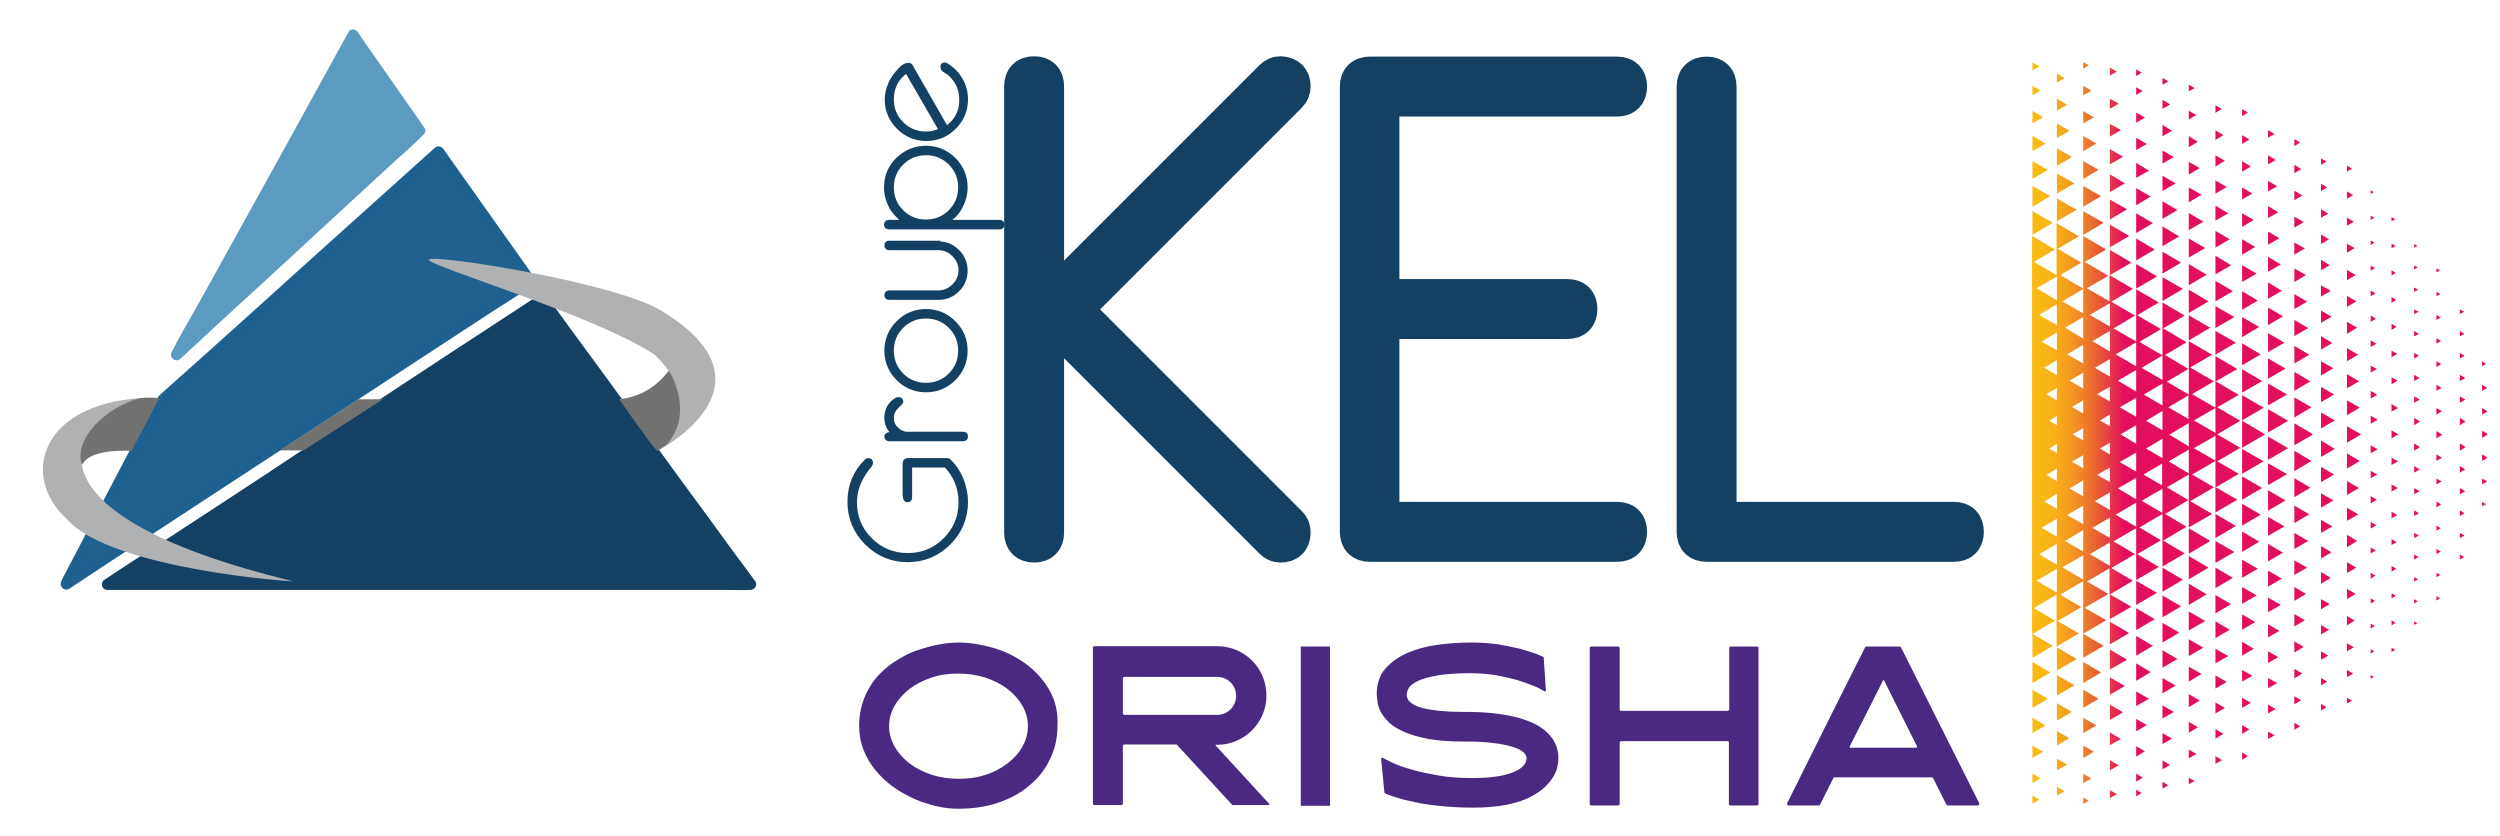 <?xml version="1.0" encoding="utf-8"?>
<!-- Generator: Adobe Illustrator 27.8.0, SVG Export Plug-In . SVG Version: 6.00 Build 0)  -->
<svg version="1.1" xmlns="http://www.w3.org/2000/svg" xmlns:xlink="http://www.w3.org/1999/xlink" x="0px" y="0px"
	 viewBox="0 0 684.4 229" style="enable-background:new 0 0 684.4 229;" xml:space="preserve">
<style type="text/css">
	.st0{fill:#CAE2EA;}
	.st1{fill:#6C94AD;}
	.st2{fill:#19425A;}
	.Voûte _x002D__x0020_Vert{fill:url(#SVGID_1_);stroke:#FFFFFF;stroke-width:0.25;stroke-miterlimit:1;}
	.st3{fill:#134163;stroke:#144163;stroke-width:10;stroke-miterlimit:10;}
	.st4{fill:#134163;stroke:#144163;stroke-miterlimit:10;}
	.st5{fill:#134163;}
	.st6{fill:#144163;}
	.st7{fill:#206190;}
	.st8{fill:#1E6190;}
	.st9{fill:#5B9AC1;}
	.st10{fill:#B0B1B2;}
	.st11{fill:#727271;}
	.st12{fill:none;}
	.st13{fill:url(#SVGID_00000091704027280275737170000011400929317898853547_);}
	.st14{fill:#492982;}
</style>
<symbol  id="Deleted_Symbol" viewBox="-36.8 -49.7 73.6 99.3">
	<polygon class="st0" points="33.6,-49.5 32.6,-49.5 -36.8,49.6 -35.8,49.6 	"/>
	<polygon class="st1" points="35.2,-49.5 34.2,-49.5 -35.3,49.7 -34.3,49.7 	"/>
	<polygon class="st2" points="36.8,-49.7 35.8,-49.7 -33.6,49.5 -32.6,49.5 	"/>
</symbol>
<linearGradient id="SVGID_1_" gradientUnits="userSpaceOnUse" x1="209" y1="48.333" x2="209.707" y2="47.626">
	<stop  offset="0" style="stop-color:#259E2E"/>
	<stop  offset="0.983" style="stop-color:#1C381D"/>
</linearGradient>
<g id="Logo_KEL">
	<g>
		<path class="st3" d="M353.8,23.7c0,0.8-0.3,1.6-1,2.3l-58.7,58.7l58.7,58.7c0.7,0.7,1,1.4,1,2.3c0,2.2-1.1,3.3-3.3,3.3
			c-0.8,0-1.5-0.3-2.2-1l-61-61c-0.7-0.7-1-1.4-1-2.3v61.1c0,2.1-1.1,3.2-3.2,3.2c-2.1,0-3.2-1.1-3.2-3.2V23.6
			c0-2.1,1.1-3.2,3.2-3.2c2.1,0,3.2,1.1,3.2,3.2v61.1c0-0.8,0.3-1.6,1-2.3l61-61c0.7-0.7,1.4-1,2.2-1
			C352.7,20.5,353.8,21.6,353.8,23.7z"/>
		<path class="st3" d="M445.9,145.6c0,2.1-1.1,3.2-3.2,3.2H375c-2.1,0-3.2-1.1-3.2-3.2V23.7c0-2.1,1.1-3.2,3.2-3.2h67.7
			c2.1,0,3.2,1.1,3.2,3.2c0,2.1-1.1,3.2-3.2,3.2h-64.6v54.5h51c2.1,0,3.2,1.1,3.2,3.2c0,2.1-1.1,3.2-3.2,3.2h-51v54.6h64.6
			C444.9,142.4,445.9,143.5,445.9,145.6z"/>
		<path class="st3" d="M538.1,145.6c0,2.1-1.1,3.2-3.2,3.2h-67.7c-2.1,0-3.2-1.1-3.2-3.2V23.7c0-2.1,1.1-3.2,3.2-3.2
			c2.1,0,3.2,1.1,3.2,3.2v118.7h64.6C537,142.4,538.1,143.5,538.1,145.6z"/>
	</g>
	<g>
		<path class="st4" d="M237.7,125.9c0.5,0,0.8,0.3,0.8,0.8c0,0.2-0.1,0.4-0.2,0.6c-2.8,3.3-4.2,6.7-4.2,10.2c0,4,1.4,7.4,4.2,10.2
			c2.8,2.8,6.2,4.2,10.2,4.2c4,0,7.4-1.4,10.2-4.2c2.8-2.8,4.2-6.2,4.2-10.2c0-3.9-1.3-7.2-4-10h-10.4c-0.5,0-0.8-0.3-0.8-0.8
			c0-0.5,0.3-0.8,0.8-0.8h10.8c0.2,0,0.4,0.1,0.5,0.2c1.4,1.3,2.6,3,3.5,5.2c0.8,2.1,1.2,4.1,1.2,6.1c0,4.4-1.6,8.2-4.7,11.3
			c-3.1,3.1-6.9,4.7-11.3,4.7c-4.4,0-8.2-1.6-11.3-4.7c-3.1-3.1-4.7-6.9-4.7-11.3c0-4.5,1.6-8.3,4.7-11.3
			C237.3,126,237.5,125.9,237.7,125.9z"/>
		<path class="st4" d="M246,109.2c0.5,0,0.8,0.3,0.8,0.8c0,0.1-0.4,0.6-1.3,1.4c-0.8,0.8-1.3,1.8-1.3,3c0,1.2,0.4,2.2,1.3,3
			c0.8,0.8,1.8,1.3,3,1.3h15.2c0.5,0,0.8,0.3,0.8,0.8c0,0.5-0.3,0.8-0.8,0.8h-20.3c-0.5,0-0.8-0.3-0.8-0.8c0-0.5,0.6-0.8,1.9-0.8
			c-1.2-1.2-1.9-2.6-1.9-4.3c0-2.3,1-4,2.9-5.1C245.7,109.3,245.8,109.2,246,109.2z"/>
		<path class="st4" d="M253.5,85.1c3,0,5.6,1.1,7.7,3.2c2.1,2.1,3.2,4.7,3.2,7.7s-1.1,5.6-3.2,7.7c-2.1,2.1-4.7,3.2-7.7,3.2
			c-3,0-5.6-1.1-7.7-3.2c-2.1-2.1-3.2-4.7-3.2-7.7s1.1-5.6,3.2-7.7C247.9,86.2,250.5,85.1,253.5,85.1z M253.5,86.7
			c-2.6,0-4.8,0.9-6.6,2.7c-1.8,1.8-2.7,4-2.7,6.6c0,2.6,0.9,4.8,2.7,6.6c1.8,1.8,4,2.7,6.6,2.7c2.6,0,4.8-0.9,6.6-2.7
			c1.8-1.8,2.7-4,2.7-6.6c0-2.6-0.9-4.8-2.7-6.6C258.3,87.6,256.1,86.7,253.5,86.7z"/>
		<path class="st4" d="M256.9,66.6c2.1,0,3.8,0.7,5.3,2.2c1.5,1.5,2.2,3.3,2.2,5.3s-0.7,3.8-2.2,5.3c-1.5,1.5-3.3,2.2-5.3,2.2h-13.5
			c-0.5,0-0.8-0.3-0.8-0.8c0-0.5,0.3-0.8,0.8-0.8h13.5c1.6,0,3-0.6,4.2-1.8c1.2-1.2,1.8-2.6,1.8-4.2c0-1.6-0.6-3-1.8-4.2
			c-1.2-1.2-2.6-1.8-4.2-1.8h-13.5c-0.5,0-0.8-0.3-0.8-0.8c0-0.5,0.3-0.8,0.8-0.8H256.9z"/>
		<path class="st4" d="M253.5,40.4c3,0,5.6,1.1,7.7,3.2c2.1,2.1,3.2,4.7,3.2,7.7c0,1.9-0.5,3.7-1.4,5.4c-0.9,1.7-2.2,3-3.9,4h14.6
			c0.5,0,0.8,0.3,0.8,0.8c0,0.5-0.3,0.8-0.8,0.8h-30.4c-0.5,0-0.8-0.3-0.8-0.8c0-0.5,0.3-0.8,0.8-0.8h4.5c-1.6-1-2.9-2.3-3.9-4
			c-0.9-1.7-1.4-3.5-1.4-5.4c0-3,1.1-5.6,3.2-7.7C247.9,41.5,250.5,40.4,253.5,40.4z M253.5,42c-2.6,0-4.8,0.9-6.6,2.7
			c-1.8,1.8-2.7,4-2.7,6.6c0,2.6,0.9,4.8,2.7,6.6c1.8,1.8,4,2.7,6.6,2.7c2.6,0,4.8-0.9,6.6-2.7c1.8-1.8,2.7-4,2.7-6.6
			c0-2.6-0.9-4.8-2.7-6.6C258.3,42.9,256.1,42,253.5,42z"/>
		<path class="st4" d="M258.6,17.6c0.1,0,0.3,0,0.4,0.1c1.7,1,3,2.3,4,4c1,1.7,1.5,3.5,1.5,5.5c0,3-1.1,5.6-3.2,7.7
			c-2.1,2.1-4.7,3.2-7.7,3.2c-3,0-5.6-1.1-7.7-3.2c-2.1-2.1-3.2-4.7-3.2-7.7c0-1.2,0.2-2.4,0.7-3.6c0.4-1.2,1.1-2.4,2.1-3.6
			c1.2-1.5,2.2-2.3,3.2-2.3c0.3,0,0.5,0.1,0.7,0.4l9.7,16.9c2.7-1.9,4-4.4,4-7.7c0-2.8-1-5.1-3.1-7c-0.3-0.3-0.9-0.6-1.6-1.1
			c-0.3-0.2-0.4-0.4-0.4-0.7C257.8,17.9,258.1,17.6,258.6,17.6z M248.2,19.5c-2.7,1.9-4,4.4-4,7.7c0,2.6,0.9,4.8,2.7,6.6
			c1.8,1.8,4,2.7,6.6,2.7c1.4,0,2.7-0.3,4-0.9L248.2,19.5z"/>
		<path class="st4" d="M247.6,135.4l0-8.5c0-0.6,0.3-0.7,0.8-0.7c0.6,0,0.8,0.3,0.8,0.8l0,9.2c0,0.6-0.3,0.8-0.8,0.8
			c-0.6,0-0.8-0.7-0.8-2"/>
	</g>
	<path class="st4" d="M-805.6-178.7"/>
	<g>
		<g>
			<g>
				<polygon class="st5" points="148.5,82.4 205.3,160.2 29.3,160.4 				"/>
				<g>
					<path class="st6" d="M147.2,83.1c1.9,2.6,3.8,5.2,5.7,7.7c4.5,6.2,9,12.4,13.6,18.6c5.5,7.5,10.9,15,16.4,22.5
						c4.7,6.5,9.5,13,14.2,19.4c1.6,2.1,3.1,4.3,4.7,6.4c0.7,1,1.4,2.2,2.2,3c0,0,0.1,0.1,0.1,0.1c0.4-0.8,0.9-1.5,1.3-2.3
						c-1.6,0-3.1,0-4.7,0c-4.3,0-8.6,0-12.8,0c-6.3,0-12.6,0-18.9,0c-7.7,0-15.4,0-23.1,0c-8.5,0-16.9,0-25.4,0c-8.5,0-17,0-25.5,0
						c-7.9,0-15.9,0-23.8,0c-6.7,0-13.5,0-20.2,0c-4.8,0-9.6,0-14.5,0c-2.3,0-4.6-0.2-6.9,0c-0.1,0-0.2,0-0.3,0
						c0.3,0.9,0.5,1.9,0.8,2.8c4-2.6,7.9-5.2,11.9-7.8c9.5-6.2,19-12.4,28.5-18.7c11.5-7.5,23-15,34.4-22.6
						c9.9-6.5,19.8-13,29.8-19.5c4.8-3.1,9.7-6.2,14.4-9.4c0.1,0,0.1-0.1,0.2-0.1c1.6-1.1,0.1-3.7-1.5-2.6c-4,2.6-7.9,5.2-11.9,7.8
						c-9.5,6.2-19,12.4-28.5,18.7c-11.5,7.5-23,15-34.4,22.6c-9.9,6.5-19.8,13-29.8,19.5c-4.8,3.1-9.7,6.2-14.4,9.4
						c-0.1,0-0.1,0.1-0.2,0.1c-1.2,0.8-0.8,2.8,0.8,2.8c1.6,0,3.1,0,4.7,0c4.3,0,8.6,0,12.8,0c6.3,0,12.6,0,18.9,0
						c7.7,0,15.4,0,23.1,0c8.5,0,16.9,0,25.4,0c8.5,0,17,0,25.5,0c7.9,0,15.9,0,23.8,0c6.7,0,13.5,0,20.2,0c4.8,0,9.6,0,14.5,0
						c2.3,0,4.6,0.1,6.9,0c0.1,0,0.2,0,0.3,0c1,0,2-1.3,1.3-2.3c-1.9-2.6-3.8-5.2-5.7-7.7c-4.5-6.2-9-12.4-13.6-18.6
						c-5.5-7.5-10.9-15-16.4-22.5c-4.7-6.5-9.5-13-14.2-19.4c-2.3-3.2-4.6-6.3-6.9-9.5c0,0-0.1-0.1-0.1-0.1
						C148.6,80.1,146,81.6,147.2,83.1z"/>
				</g>
			</g>
			<g>
				<polygon class="st7" points="145.2,76.6 18.2,159.7 44.7,109.2 120.2,41.4 				"/>
				<g>
					<path class="st8" d="M144.4,75.3c-4.2,2.8-8.4,5.5-12.6,8.3c-10.1,6.6-20.2,13.2-30.4,19.9c-12.2,8-24.5,16-36.7,24
						c-10.5,6.9-21,13.8-31.6,20.7c-3.5,2.3-7,4.6-10.5,6.9c-1.6,1.1-3.5,2-5,3.3c-0.1,0.1-0.1,0.1-0.2,0.1c0.7,0.7,1.4,1.4,2.1,2.1
						c5-9.5,10-19,15-28.5c3-5.8,6.1-11.6,9.1-17.4c0.7-1.4,1.5-2.7,2.2-4.1c0.2-0.5,0.2-0.3,0-0.1c0.2-0.1,0.4-0.3,0.5-0.5
						c7-6.3,14.1-12.7,21.1-19c11.2-10,22.3-20.1,33.5-30.1c4.4-4,8.8-7.9,13.2-11.9c2.3-2,4.7-4,6.8-6.1c0.1-0.1,0.2-0.2,0.3-0.3
						c-0.8-0.1-1.6-0.2-2.4-0.3c2.8,4,5.6,8,8.4,11.9c4.5,6.3,8.9,12.6,13.4,18.9c1,1.5,2.1,2.9,3.1,4.4c1.1,1.6,3.7,0.1,2.6-1.5
						c-2.8-4-5.6-8-8.4-11.9c-4.5-6.3-8.9-12.6-13.4-18.9c-1-1.5-2.1-2.9-3.1-4.4c-0.6-0.8-1.6-1-2.4-0.3
						c-5.6,5-11.2,10.1-16.8,15.1c-11.1,10-22.2,19.9-33.2,29.9c-8,7.2-16,14.4-24,21.5c-0.5,0.5-1.1,0.9-1.5,1.4
						c-0.6,0.6-0.9,1.5-1.3,2.2c-2.6,5-5.3,10-7.9,15c-5.7,10.9-11.5,21.9-17.2,32.8c-0.1,0.2-0.2,0.4-0.3,0.7
						c-0.7,1.3,0.7,2.9,2.1,2.1c4.2-2.8,8.4-5.5,12.6-8.3c10.1-6.6,20.2-13.2,30.4-19.9c12.2-8,24.5-16,36.7-24
						c10.5-6.9,21-13.8,31.6-20.7c5.1-3.4,10.4-6.6,15.5-10.1c0.1,0,0.1-0.1,0.2-0.1C147.6,76.9,146.1,74.3,144.4,75.3z"/>
				</g>
			</g>
			<g>
				<polygon class="st9" points="96.7,9.7 115,35.8 48.3,97.3 				"/>
				<g>
					<path class="st9" d="M95.4,10.4c5.3,7.6,10.7,15.3,16,22.9c0.7,1.1,1.5,2.1,2.2,3.2c0.1-0.6,0.2-1.2,0.2-1.8
						c-2.2,2-4.4,4.1-6.6,6.1c-5.3,4.9-10.6,9.8-16,14.7c-6.4,5.9-12.8,11.8-19.2,17.7c-5.5,5.1-11.1,10.2-16.6,15.3
						c-1.8,1.7-3.7,3.4-5.5,5.1c-0.8,0.8-1.9,1.5-2.6,2.4c0,0-0.1,0.1-0.1,0.1c0.8,0.6,1.6,1.2,2.4,1.8c1.6-2.9,3.2-5.8,4.8-8.7
						c3.8-7,7.7-13.9,11.5-20.9c4.7-8.4,9.3-16.9,14-25.3c4-7.3,8-14.5,12.1-21.8c2-3.5,4.1-7.1,5.9-10.7c0-0.1,0.1-0.1,0.1-0.2
						c0.9-1.7-1.7-3.2-2.6-1.5c-1.6,2.9-3.2,5.8-4.8,8.7c-3.8,7-7.7,13.9-11.5,20.9c-4.7,8.4-9.3,16.9-14,25.3
						c-4,7.3-8,14.5-12.1,21.8c-2,3.5-4.1,7.1-5.9,10.7c0,0.1-0.1,0.1-0.1,0.2c-0.8,1.5,1.1,3,2.4,1.8c2.2-2,4.4-4.1,6.6-6.1
						c5.3-4.9,10.6-9.8,16-14.7c6.4-5.9,12.8-11.8,19.2-17.7c5.5-5.1,11.1-10.2,16.6-15.3c2.7-2.5,5.6-4.9,8.1-7.5
						c0,0,0.1-0.1,0.1-0.1c0.5-0.4,0.6-1.3,0.2-1.8c-5.3-7.6-10.7-15.3-16-22.9c-0.7-1.1-1.5-2.1-2.2-3.2
						C96.9,7.4,94.3,8.9,95.4,10.4z"/>
				</g>
			</g>
		</g>
		<path class="st10" d="M38.2,109c-27.8,2-32.4,22-19.8,33.2c12.2,13.8,63,17.2,61.7,16.9C3.8,140.5,18.2,115.7,38.2,109z"/>
		<path class="st11" d="M43.6,109c-1.7-0.2-3.6-0.2-5.4,0c-9.2,2.5-18.1,11.1-15.8,18.2c0.5,0.1,0.6-4.2,13.6-3.8
			C36.3,122.9,43.4,109.4,43.6,109z"/>
		<path class="st10" d="M185,61.4"/>
		<path class="st10" d="M180.3,123.2c0.5-0.1,33.6-17.7,1.6-37.6c-11.7-8.1-64.5-16.3-64.5-14.5c0,1.8,45.5,15.2,61.8,26
			C194.8,111.7,176.7,123.7,180.3,123.2z"/>
		<path class="st11" d="M179.8,123.4c0.8-0.4,0.8-0.4,2.7-1.7c7.6-8.3,1.1-20,0.6-20.1c-0.4-0.1-4.1,6.7-13.6,7.7
			C169.8,109.7,178.4,122,179.8,123.4z"/>
		<path class="st12" d="M164,106.2"/>
		<polygon class="st11" points="98.1,109.3 76.6,123.3 83.1,123.3 104.8,109.3 		"/>
	</g>
</g>
<g id="Calque_5">
	
		<linearGradient id="SVGID_00000163070804611133606460000008894763509760055957_" gradientUnits="userSpaceOnUse" x1="556.437" y1="-221.721" x2="681.111" y2="-221.721" gradientTransform="matrix(1 0 0 -1 0 -103.192)">
		<stop  offset="0" style="stop-color:#FABB13"/>
		<stop  offset="2.900000e-02" style="stop-color:#F9B615"/>
		<stop  offset="5.800000e-02" style="stop-color:#F7AA1A"/>
		<stop  offset="8.800000e-02" style="stop-color:#F39620"/>
		<stop  offset="0.118" style="stop-color:#ED7A29"/>
		<stop  offset="0.148" style="stop-color:#E85737"/>
		<stop  offset="0.177" style="stop-color:#E5304D"/>
		<stop  offset="0.201" style="stop-color:#E40E5F"/>
	</linearGradient>
	<path style="fill:url(#SVGID_00000163070804611133606460000008894763509760055957_);" d="M604.1,75.2l-4.9,2.9v-5.8L604.1,75.2
		L604.1,75.2z M599.2,65.3v5.2l4.5-2.6L599.2,65.3L599.2,65.3z M599.2,79.3v6.4l5.4-3.2C604.6,82.5,599.2,79.3,599.2,79.3z
		 M599.2,86.3v6.9l5.9-3.5C605.1,89.8,599.2,86.3,599.2,86.3z M679.5,111.7v1.8l1.5-0.9C681,112.6,679.5,111.7,679.5,111.7z
		 M673.4,84.7V86l1.2-0.7L673.4,84.7L673.4,84.7z M592,21.3v1.9l1.6-0.9L592,21.3z M584.8,30.8v2.8l2.4-1.4
		C587.2,32.2,584.8,30.8,584.8,30.8z M679.5,105.3v1.7l1.4-0.8L679.5,105.3z M592,41.2v3.6l3.1-1.8L592,41.2z M592,62v5.4l4.6-2.7
		L592,62z M592,68.9v6l5.1-3C597.1,71.9,592,68.9,592,68.9z M592,75.9v6.5l5.6-3.3L592,75.9L592,75.9z M584.8,19v1.8l1.5-0.9
		L584.8,19L584.8,19z M584.8,23.9V26l1.8-1.1L584.8,23.9z M592,48.1v4.2l3.6-2.1L592,48.1z M592,55.1v4.8l4.1-2.4L592,55.1L592,55.1
		z M673.4,90.6v1.5l1.3-0.7C674.6,91.4,673.4,90.6,673.4,90.6z M592,34.2v3.1l2.6-1.5C594.6,35.8,592,34.2,592,34.2z M592,27.3v2.5
		l2.1-1.2L592,27.3z M679.5,98.9v1.3l1.1-0.6L679.5,98.9L679.5,98.9z M660.9,78.7v1.2l1.1-0.6C662,79.3,660.9,78.7,660.9,78.7z
		 M660.9,84.7V86l1.2-0.7L660.9,84.7L660.9,84.7z M660.9,66.8v1l0.9-0.5L660.9,66.8L660.9,66.8z M660.9,90.6v1.5l1.3-0.7
		C662.2,91.4,660.9,90.6,660.9,90.6z M654.7,66.7V68l1.1-0.7L654.7,66.7L654.7,66.7z M660.9,102.6v1.7l1.5-0.8L660.9,102.6z
		 M660.9,96.6v1.6l1.3-0.8L660.9,96.6L660.9,96.6z M654.7,59.4v1.2l1-0.6L654.7,59.4z M660.9,108.5v1.8l1.5-0.9
		C662.5,109.4,660.9,108.5,660.9,108.5z M667,111.7v1.8l1.5-0.9C668.6,112.6,667,111.7,667,111.7z M673.4,102.6v1.7l1.5-0.8
		L673.4,102.6z M667,79.9v1.2l1.1-0.6C668.1,80.5,667,79.9,667,79.9z M673.4,108.5v1.8l1.5-0.9C674.9,109.4,673.4,108.5,673.4,108.5
		z M667,73.5v1.1l1-0.6L667,73.5L667,73.5z M673.4,96.6v1.6l1.3-0.8L673.4,96.6L673.4,96.6z M667,98.9v1.6l1.3-0.8L667,98.9
		L667,98.9z M667,105.3v1.7l1.4-0.8L667,105.3z M667,92.6v1.5l1.2-0.7C668.3,93.3,667,92.6,667,92.6z M563.1,217.8l2.1-1.2l-2.1-1.2
		V217.8z M667,86.2v1.4l1.2-0.7L667,86.2z M660.9,72.7v1.1l1-0.6L660.9,72.7L660.9,72.7z M556.4,23.5v2.6l2.2-1.3L556.4,23.5z
		 M556.4,44.1V49l4.2-2.5L556.4,44.1z M556.4,17.1v2.2l1.9-1.1L556.4,17.1z M556.4,37.2v4.2l3.6-2.1L556.4,37.2L556.4,37.2z
		 M556.4,30.4v3.4l2.9-1.7L556.4,30.4z M563.1,54.3v6.3l5.4-3.2C568.5,57.5,563.1,54.3,563.1,54.3z M563.1,33.8v4l3.4-2L563.1,33.8
		L563.1,33.8z M563.1,47.5V53l4.8-2.8L563.1,47.5L563.1,47.5z M563.1,27v3.3l2.8-1.6L563.1,27L563.1,27z M563.1,40.6v4.8l4.1-2.4
		L563.1,40.6z M556.4,214.4l2.2-1.3l-2.2-1.3V214.4z M556.4,187l4.9-2.9l-4.9-2.9V187z M556.4,193.8l4.2-2.5l-4.2-2.5V193.8
		L556.4,193.8z M556.4,180.1l5.6-3.3l-5.6-3.3V180.1z M556.4,200.7l3.6-2.1l-3.6-2.1V200.7L556.4,200.7z M556.4,57.8v6.5L562,61
		L556.4,57.8z M556.4,50.9v5.7l4.9-2.9L556.4,50.9z M556.4,207.5l2.9-1.7l-2.9-1.7V207.5L556.4,207.5z M556.4,220l1.9-1.1l-1.9-1.1
		V220z M584.8,37.7v3.4l2.9-1.7L584.8,37.7z M563.1,20.1v2.5l2.1-1.2L563.1,20.1z M577.6,47.7v4.9l4.1-2.4L577.6,47.7z M584.8,72.3
		v6.7l5.7-3.3C590.5,75.6,584.8,72.3,584.8,72.3z M577.6,27v2.8l2.4-1.4C580,28.4,577.6,27,577.6,27z M577.6,40.8V45l3.6-2.1
		L577.6,40.8z M577.6,33.9v3.5l3-1.8L577.6,33.9z M577.6,18.5v2.2l1.9-1.1L577.6,18.5z M584.8,44.6v4.1l3.5-2
		C588.3,46.7,584.8,44.6,584.8,44.6z M584.8,51.5v4.7l4-2.4L584.8,51.5z M584.8,58.4v5.4l4.6-2.7L584.8,58.4z M584.8,65.3v6l5.1-3
		L584.8,65.3L584.8,65.3z M577.6,54.6v5.5l4.7-2.8L577.6,54.6L577.6,54.6z M570.3,37.2v4.2l3.6-2.1L570.3,37.2L570.3,37.2z
		 M570.3,30.4v3.4l2.9-1.7L570.3,30.4z M570.3,57.8v6.5l5.6-3.3L570.3,57.8z M570.3,50.9v5.7l4.9-2.9L570.3,50.9z M570.3,44.1V49
		l4.2-2.5L570.3,44.1z M577.6,68.4v6.9l5.9-3.4C583.4,71.8,577.6,68.4,577.6,68.4z M577.6,61.5v6.2l5.3-3.1L577.6,61.5L577.6,61.5z
		 M570.3,23.5v2.6l2.2-1.3L570.3,23.5z M570.3,17v1.8l1.5-0.9C571.9,17.9,570.3,17,570.3,17z M635.4,50.3v2l1.7-1L635.4,50.3z
		 M620.9,70.3v4.1l3.5-2L620.9,70.3L620.9,70.3z M620.9,84.2v4.8l4.1-2.4L620.9,84.2z M620.9,77.3v4.5l3.8-2.2L620.9,77.3z
		 M620.9,35.6v2.1l1.8-1L620.9,35.6L620.9,35.6z M620.9,98.1v5.6l4.8-2.8C625.7,100.9,620.9,98.1,620.9,98.1z M620.9,56.4v3.3
		l2.8-1.6L620.9,56.4z M620.9,49.5v2.9l2.5-1.4L620.9,49.5z M620.9,42.5V45l2.1-1.2L620.9,42.5z M620.9,63.4V67l3.1-1.8L620.9,63.4z
		 M620.9,105v6l5.2-3L620.9,105z M620.9,91.2v5.2l4.5-2.6L620.9,91.2z M613.8,65.5v4.2l3.6-2.1L613.8,65.5z M613.8,72.6v4.6l4-2.3
		L613.8,72.6z M642.5,109.6v4.1l3.5-2.1C646.1,111.6,642.5,109.6,642.5,109.6z M613.8,79.7v5.1l4.3-2.5L613.8,79.7L613.8,79.7z
		 M613.8,86.8v5.5l4.7-2.8C618.6,89.6,613.8,86.8,613.8,86.8z M613.8,37v2.4l2-1.2C615.9,38.2,613.8,37,613.8,37z M613.8,44.1V47
		l2.4-1.4C616.2,45.6,613.8,44.1,613.8,44.1z M613.8,58.4v3.7l3.2-1.9L613.8,58.4L613.8,58.4z M613.8,29.9v1.9l1.6-1L613.8,29.9
		L613.8,29.9z M613.8,51.3v3.3l2.8-1.6L613.8,51.3L613.8,51.3z M628.1,38.1V40l1.6-1C629.7,39,628.1,38.1,628.1,38.1z M635.4,92v3.7
		l3.1-1.8L635.4,92z M613.8,94v6l5.1-3L613.8,94z M635.4,78.1v3.1l2.7-1.6L635.4,78.1z M635.4,98.9v3.9l3.4-2L635.4,98.9z
		 M635.4,105.9v4.2l3.6-2.1L635.4,105.9L635.4,105.9z M635.4,85v3.4l2.9-1.7C638.3,86.7,635.4,85,635.4,85z M635.4,57.3v2.3l2-1.1
		L635.4,57.3z M635.4,43.4v1.7l1.5-0.9L635.4,43.4z M635.4,64.2v2.6l2.2-1.3L635.4,64.2z M635.4,71.1V74l2.4-1.4L635.4,71.1z
		 M628.1,45.1v2.3l1.9-1.1L628.1,45.1z M628.1,87.6V92l3.8-2.2L628.1,87.6z M628.1,94.7v4.8l4.1-2.4L628.1,94.7z M628.1,101.8v5.2
		l4.4-2.6L628.1,101.8z M628.1,108.8v5.5l4.7-2.8L628.1,108.8z M628.1,80.5v4.1l3.5-2L628.1,80.5L628.1,80.5z M628.1,73.5v3.7
		l3.2-1.9L628.1,73.5z M628.1,52.2v2.6l2.2-1.3L628.1,52.2z M628.1,59.3v3l2.6-1.5L628.1,59.3L628.1,59.3z M628.1,66.4v3.3l2.9-1.7
		L628.1,66.4L628.1,66.4z M654.7,74v1.4l1.2-0.7L654.7,74z M649,107v2.1l1.8-1C650.7,108,649,107,649,107z M649,100.1v1.9l1.7-1
		L649,100.1L649,100.1z M642.5,45.3V47l1.4-0.8L642.5,45.3z M649,86.4v1.7l1.4-0.8C650.4,87.2,649,86.4,649,86.4z M649,79.5v1.6
		l1.3-0.8L649,79.5z M649,93.2v1.8l1.6-0.9L649,93.2z M642.5,66.7v2.5l2.1-1.3L642.5,66.7z M642.5,52.4v2l1.7-1L642.5,52.4
		L642.5,52.4z M642.5,73.9v2.8l2.4-1.4L642.5,73.9z M642.5,59.6v2.2l1.9-1.1L642.5,59.6L642.5,59.6z M649,59v1.2l1-0.6L649,59z
		 M654.7,96v1.8l1.6-0.9L654.7,96z M654.7,88.6v1.7l1.4-0.8C656.1,89.5,654.7,88.6,654.7,88.6z M649,72.7v1.4l1.2-0.7L649,72.7z
		 M654.7,103.3v1.9l1.7-1L654.7,103.3z M654.7,81.3v1.6l1.3-0.8C656,82.1,654.7,81.3,654.7,81.3z M642.5,81V84l2.6-1.5
		C645.1,82.5,642.5,81,642.5,81z M649,65.8v1.3l1.1-0.7C650.1,66.5,649,65.8,649,65.8z M649,52.1v1l0.9-0.5L649,52.1z M654.7,110.6
		v2.1l1.8-1L654.7,110.6z M606.5,49.4V53l3.1-1.8L606.5,49.4L606.5,49.4z M613.8,101.1v6.4l5.5-3.2L613.8,101.1z M606.5,56.3v4.1
		l3.5-2C609.9,58.3,606.5,56.3,606.5,56.3z M606.5,63.2v4.6l3.9-2.3L606.5,63.2z M606.5,76.9v5.6l4.8-2.8L606.5,76.9L606.5,76.9z
		 M606.5,70v5.1l4.3-2.5L606.5,70z M613.8,108.2v6.9l5.9-3.5L613.8,108.2z M606.5,83.8v6l5.2-3L606.5,83.8L606.5,83.8z M606.5,28.8
		v2.1l1.8-1.1C608.3,29.9,606.5,28.8,606.5,28.8z M606.5,35.7v2.6l2.2-1.3L606.5,35.7L606.5,35.7z M606.5,42.5v3.1l2.6-1.6
		L606.5,42.5z M599.2,37.3v3l2.5-1.5L599.2,37.3z M642.5,102.4v3.9l3.3-1.9L642.5,102.4L642.5,102.4z M599.2,58.3V63l4-2.3
		L599.2,58.3z M599.2,51.3v4.1l3.5-2.1L599.2,51.3L599.2,51.3z M642.5,95.3v3.6l3.1-1.8L642.5,95.3L642.5,95.3z M599.2,44.3v3.5
		l3-1.8L599.2,44.3z M599.2,23.2v1.8l1.6-0.9L599.2,23.2L599.2,23.2z M599.2,30.3v2.4l2.1-1.2L599.2,30.3z M642.5,88.1v3.3l2.8-1.7
		L642.5,88.1z M606.5,90.6v6.5l5.6-3.3L606.5,90.6z M620.9,139.8l4.8-2.8l-4.8-2.8C620.9,134.2,620.9,139.8,620.9,139.8z M642.5,164
		l2.4-1.4l-2.4-1.4V164L642.5,164z M642.5,171.2l2.1-1.3l-2.1-1.3V171.2L642.5,171.2z M642.5,178.3l1.9-1.1l-1.9-1.1V178.3
		L642.5,178.3z M642.5,149.8l2.8-1.7l-2.8-1.7V149.8L642.5,149.8z M642.5,156.9l2.6-1.5l-2.6-1.5V156.9z M628.1,199.8l1.6-1
		l-1.6-0.9V199.8z M635.4,125.1l3.8-2.2l-3.8-2.3V125.1L635.4,125.1z M642.5,185.4l1.7-1l-1.7-1V185.4z M635.4,117.3l3.8-2.2
		l-3.8-2.2V117.3z M642.5,142.6l3.1-1.8l-3.1-1.8V142.6L642.5,142.6z M649,178.9l1-0.6l-1-0.6V178.9L649,178.9z M649,158.4l1.3-0.8
		l-1.3-0.8V158.4z M649,165.2l1.2-0.7l-1.2-0.7V165.2L649,165.2z M642.5,135.5l3.3-1.9l-3.3-1.9V135.5L642.5,135.5z M649,144.7
		l1.6-0.9l-1.6-0.9V144.7z M649,172.1l1.1-0.7l-1.1-0.7V172.1z M649,151.5l1.4-0.8l-1.4-0.8V151.5z M642.5,128.3l3.5-2.1l-3.5-2.1
		V128.3L642.5,128.3z M642.5,116.7v4.5l3.8-2.2l-0.1-0.1l0.1-0.1C646.3,118.9,642.5,116.7,642.5,116.7z M649,185.8l0.9-0.5l-0.9-0.5
		V185.8L649,185.8z M635.4,132l3.6-2.1l-3.6-2.1V132z M635.4,194.5l1.5-0.9l-1.5-0.9V194.5z M628.1,150.3l3.8-2.2l-3.8-2.2V150.3z
		 M628.1,157.4l3.5-2l-3.5-2V157.4L628.1,157.4z M628.1,143.2l4.1-2.4l-4.1-2.4V143.2z M628.1,164.5l3.2-1.9l-3.2-1.9V164.5z
		 M628.1,136.1l4.4-2.6l-4.4-2.6V136.1z M628.1,178.6l2.6-1.5l-2.6-1.5V178.6z M628.1,192.8l1.9-1.1l-1.9-1.1V192.8L628.1,192.8z
		 M628.1,185.7l2.2-1.3l-2.2-1.3V185.7L628.1,185.7z M628.1,171.5l2.9-1.7l-2.9-1.7V171.5z M628.1,129l4.7-2.8l-4.7-2.8V129
		L628.1,129z M635.4,159.8l2.7-1.6l-2.7-1.6V159.8L635.4,159.8z M635.4,152.9l2.9-1.7l-2.9-1.7V152.9L635.4,152.9z M635.4,166.8
		l2.4-1.4l-2.4-1.4V166.8z M635.4,139l3.4-2l-3.4-2C635.4,135,635.4,139,635.4,139z M628.1,115.9v6l5-2.9l-0.2-0.1l0.2-0.1
		L628.1,115.9z M635.4,145.9l3.1-1.8l-3.1-1.8V145.9z M635.4,173.7l2.2-1.3l-2.2-1.3V173.7L635.4,173.7z M649,137.8l1.7-1l-1.7-1
		V137.8z M635.4,187.6l1.7-1l-1.7-1V187.6L635.4,187.6z M635.4,180.6l2-1.1l-2-1.2V180.6z M642.5,192.6l1.4-0.8l-1.4-0.8V192.6
		L642.5,192.6z M667,126.2l1.5-0.9l-1.5-0.9C667,124.4,667,126.2,667,126.2z M667,138.9l1.3-0.8l-1.3-0.8V138.9L667,138.9z
		 M667,132.6l1.4-0.8l-1.4-0.8V132.6z M673.4,153.2l1.2-0.7l-1.2-0.7V153.2z M667,118v2l1.6-1l0,0l0,0L667,118L667,118z M667,151.7
		l1.2-0.7l-1.2-0.7V151.7z M667,158l1.1-0.6l-1.1-0.6V158L667,158z M660.9,116.4l1.6-1l-1.6-1V116.4z M667,164.4l1-0.6l-1-0.6V164.4
		L667,164.4z M673.4,147.3l1.3-0.7l-1.3-0.7V147.3z M649,130.9l1.8-1l-1.8-1V130.9L649,130.9z M679.5,132.6l1.4-0.8l-1.4-0.8V132.6z
		 M679.5,126.2l1.5-0.9l-1.5-0.9C679.5,124.4,679.5,126.2,679.5,126.2z M681.1,118.9l-1.6-1v2L681.1,118.9L681.1,118.9L681.1,118.9
		L681.1,118.9z M679.5,138.6l1.1-0.6l-1.1-0.6V138.6L679.5,138.6z M673.4,141.3l1.3-0.8l-1.3-0.8V141.3z M673.4,135.3l1.5-0.8
		l-1.5-0.9V135.3z M673.4,129.4l1.5-0.9l-1.5-0.9C673.4,127.6,673.4,129.4,673.4,129.4z M673.4,123.4l1.6-1l-1.6-1V123.4z
		 M673.4,116.4l1.6-1l-1.6-1V116.4z M667,145.3l1.2-0.7l-1.2-0.7V145.3z M654.7,156.5l1.3-0.8l-1.3-0.8V156.5z M654.7,149.2l1.4-0.8
		l-1.4-0.8V149.2z M654.7,141.9l1.6-0.9l-1.6-0.9V141.9z M654.7,163.8l1.2-0.7l-1.2-0.7V163.8z M654.7,134.6l1.7-1l-1.7-1V134.6z
		 M649,116l1.9-1.1l-1.9-1.1V116z M649,124.1l1.9-1.1l-1.9-1.1V124.1z M654.7,127.3l1.8-1l-1.8-1
		C654.7,125.3,654.7,127.3,654.7,127.3z M660.9,123.4l1.6-1l-1.6-1V123.4z M654.7,178.5l1-0.6l-1-0.6V178.5L654.7,178.5z
		 M654.7,171.2l1.1-0.7l-1.1-0.7V171.2L654.7,171.2z M660.9,135.3l1.5-0.8l-1.5-0.9V135.3z M660.9,141.3l1.3-0.8l-1.3-0.8V141.3z
		 M660.9,147.3l1.3-0.7l-1.3-0.7V147.3z M660.9,129.4l1.5-0.9l-1.5-0.9C660.9,127.6,660.9,129.4,660.9,129.4z M654.7,117.8v2.2
		l1.9-1.1l0,0l0,0L654.7,117.8z M660.9,165.2l1-0.6l-1-0.6V165.2L660.9,165.2z M660.9,153.2l1.2-0.7l-1.2-0.7V153.2z M660.9,171.1
		l0.9-0.5l-0.9-0.5V171.1z M660.9,159.2l1.1-0.6l-1.1-0.6V159.2L660.9,159.2z M613.8,186.6l2.8-1.6l-2.8-1.6V186.6L613.8,186.6z
		 M584.8,172.5l5.1-3l-5.1-3V172.5L584.8,172.5z M584.8,179.5l4.6-2.7l-4.6-2.7V179.5z M584.8,165.6l5.7-3.3l-5.7-3.3V165.6
		L584.8,165.6z M592,215.9l1.6-0.9L592,214V215.9z M592,203.7l2.6-1.5l-2.6-1.5V203.7L592,203.7z M592,210.6l2.1-1.2l-2.1-1.2V210.6
		L592,210.6z M584.8,200.2l2.9-1.7l-2.9-1.7V200.2z M584.8,186.4l4-2.4l-4-2.4V186.4L584.8,186.4z M584.8,207.1l2.4-1.4l-2.4-1.4
		V207.1L584.8,207.1z M584.8,193.3l3.5-2l-3.5-2V193.3L584.8,193.3z M620.9,118.4l5.5-3.2l-5.5-3.2V118.4z M592,162l5.6-3.3
		l-5.6-3.3V162L592,162z M599.2,207.6l2.1-1.2l-2.1-1.2V207.6L599.2,207.6z M599.2,214.7l1.6-0.9l-1.6-0.9V214.7z M599.2,200.6
		l2.5-1.5l-2.5-1.5V200.6z M592,175.9l4.6-2.7l-4.6-2.7V175.9z M592,169l5.1-3l-5.1-3V169L592,169z M584.8,214l1.8-1.1l-1.8-1.1V214
		z M592,189.8l3.6-2.1l-3.6-2.1V189.8L592,189.8z M592,196.7l3.1-1.8l-3.1-1.8V196.7z M563.1,190.4l4.8-2.8l-4.8-2.8V190.4z
		 M570.3,214.4l2.2-1.3l-2.2-1.3V214.4z M570.3,207.5l2.9-1.7l-2.9-1.7V207.5L570.3,207.5z M570.3,220.1l1.5-0.9l-1.5-0.9V220.1z
		 M570.3,200.7l3.6-2.1l-3.6-2.1V200.7L570.3,200.7z M570.3,193.8l4.2-2.5l-4.2-2.5V193.8L570.3,193.8z M599.2,193.6l3-1.8l-3-1.8
		V193.6z M563.1,197.3l4.1-2.4l-4.1-2.4V197.3z M584.8,218l1.5-0.9l-1.5-0.9V218z M570.3,187l4.9-2.9l-4.9-2.9V187z M563.1,183.6
		l5.4-3.2l-5.4-3.2V183.6z M563.1,204.1l3.4-2l-3.4-2V204.1L563.1,204.1z M577.6,183.3l4.7-2.7l-4.7-2.8V183.3z M577.6,176.4
		l5.3-3.1l-5.3-3.1V176.4z M570.3,180.1l5.6-3.3l-5.6-3.3V180.1z M577.6,169.5l5.9-3.4l-5.9-3.4V169.5L577.6,169.5z M577.6,190.2
		l4.1-2.4l-4.1-2.4V190.2z M577.6,210.9l2.4-1.4l-2.4-1.4V210.9z M577.6,218.5l1.9-1.1l-1.9-1.1V218.5z M577.6,197.1l3.6-2.1
		l-3.6-2.1V197.1z M577.6,204l3-1.7l-3-1.8V204z M592,182.8l4.1-2.4L592,178V182.8z M613.8,129.7l5.9-3.4l-5.9-3.4
		C613.8,122.8,613.8,129.7,613.8,129.7z M613.8,136.8l5.5-3.2l-5.5-3.2V136.8z M620.9,202.3l1.8-1l-1.8-1V202.3L620.9,202.3z
		 M613.8,115.2v7.4l6.3-3.7l0,0l0,0C620.1,118.9,613.8,115.2,613.8,115.2z M613.8,143.9l5.1-3l-5.1-3V143.9z M620.9,195.3l2.1-1.2
		l-2.1-1.2V195.3L620.9,195.3z M613.8,172.4l3.6-2.1l-3.6-2.1V172.4L613.8,172.4z M613.8,151.1l4.7-2.8l-4.7-2.8V151.1L613.8,151.1z
		 M613.8,165.3l4-2.3l-4-2.3V165.3L613.8,165.3z M613.8,158.2l4.3-2.5l-4.3-2.5V158.2L613.8,158.2z M620.9,188.4l2.5-1.4l-2.5-1.4
		V188.4z M620.9,146.7l4.5-2.6l-4.5-2.6V146.7z M613.8,179.5l3.2-1.9l-3.2-1.9V179.5z M620.9,132.8l5.2-3l-5.2-3
		C620.9,126.8,620.9,132.8,620.9,132.8z M620.9,125.9l5.5-3.2l-5.5-3.2V125.9z M620.9,153.7l4.1-2.4l-4.1-2.4V153.7L620.9,153.7z
		 M620.9,160.6l3.8-2.2l-3.8-2.2V160.6z M620.9,181.5l2.8-1.6l-2.8-1.6V181.5z M620.9,174.5l3.1-1.8l-3.1-1.8V174.5z M620.9,167.6
		l3.5-2l-3.5-2V167.6L620.9,167.6z M599.2,158.6l5.4-3.2l-5.4-3.2V158.6z M599.2,151.6l5.9-3.5l-5.9-3.5V151.6z M606.5,209.1l1.8-1
		l-1.8-1.1V209.1z M606.5,202.2l2.2-1.3l-2.2-1.3V202.2L606.5,202.2z M606.5,195.3l2.6-1.5l-2.6-1.5V195.3L606.5,195.3z
		 M606.5,188.5l3.1-1.8l-3.1-1.8V188.5L606.5,188.5z M599.2,186.6l3.5-2.1l-3.5-2V186.6L599.2,186.6z M606.5,181.6l3.5-2l-3.5-2
		V181.6L606.5,181.6z M599.2,179.6l4-2.3l-4-2.3V179.6L599.2,179.6z M599.2,172.6l4.5-2.6l-4.5-2.6V172.6L599.2,172.6z M599.2,165.6
		l4.9-2.9l-4.9-2.9V165.6L599.2,165.6z M613.8,200.9l2-1.2l-2-1.2V200.9L613.8,200.9z M563.1,210.9l2.8-1.6l-2.8-1.6V210.9
		L563.1,210.9z M606.5,174.7l3.9-2.3l-3.9-2.3V174.7L606.5,174.7z M613.8,208l1.6-1l-1.6-1V208L613.8,208z M613.8,193.8l2.4-1.4
		l-2.4-1.4V193.8L613.8,193.8z M613.3,115.2l-6.3,3.7l6.3,3.7l-6.3,3.7l5.9,3.4l-6.3,3.7l5.9,3.4l-6,3.5v-14.1l-6.4,3.7l6,3.5
		l-6.5,3.8l6,3.5l-6.4,3.7v-14.5l-6,3.5l5.9,3.5l-6.4,3.8l5.9,3.5l-6.4,3.8l5.9,3.5l-6.1,3.6v-14.4l-6.3,3.7l5.9,3.5l-6.5,3.8
		l5.9,3.5l-6.2,3.6v-14.2l-6.2,3.6l5.9,3.5l-6.5,3.8l5.9,3.5l-6.4,3.8v-7.2l-6.2,3.6l5.9,3.4l-6.5,3.8l5.9,3.4l-6.3,3.7v-14.4
		l-6.3,3.7l5.8,3.4l-6.5,3.8l5.8,3.4l-6.1,3.6v-14.2l-6.2,3.7l5.8,3.4l-6.3,3.7V64.6l6.3,3.7l-5.8,3.4l6.2,3.6V61.1l6.1,3.6
		l-5.8,3.4l6.5,3.8l-5.8,3.4l6.3,3.7V64.6l6.3,3.7l-5.9,3.4l6.5,3.8l-5.9,3.4l6.2,3.6v-7.2l6.4,3.8l-5.9,3.5l6.5,3.8l-5.9,3.5
		l6.2,3.6V79.2l6.2,3.6l-5.9,3.5l6.5,3.8l-5.9,3.5l6.3,3.7V82.8l6.1,3.6l-5.9,3.5l6.4,3.8l-5.9,3.5l6.4,3.8l-5.9,3.5l6,3.5V93.4
		l6.4,3.7l-6,3.5l6.5,3.8l-6,3.5l6.4,3.7V97.5l6,3.5l-5.9,3.4l6.3,3.7l-5.9,3.4L613.3,115.2L613.3,115.2z M557.5,78.9l5.6,3.3v-6.5
		L557.5,78.9L557.5,78.9z M563.1,146.9V142l-4.2,2.5L563.1,146.9L563.1,146.9z M558.2,151.7l4.9,2.9v-5.7L558.2,151.7z M563.1,139.3
		v-4.1l-3.5,2.1C559.6,137.2,563.1,139.3,563.1,139.3z M563.1,131.7v-3.4l-2.9,1.7C560.2,130,563.1,131.7,563.1,131.7z M563.1,124
		v-2.5l-2.1,1.3L563.1,124L563.1,124z M563.1,116.4v-2.5l-2.1,1.3L563.1,116.4z M563.1,109.6v-3.4l-2.9,1.7L563.1,109.6z
		 M563.1,102.7v-4.1l-3.5,2.1L563.1,102.7L563.1,102.7z M563.1,95.9V91l-4.2,2.5L563.1,95.9L563.1,95.9z M563.1,89v-5.7l-4.9,2.9
		L563.1,89z M563.1,162.2v-6.5l-5.6,3.3L563.1,162.2L563.1,162.2z M564.6,82.5l5.7,3.3v-6.7L564.6,82.5L564.6,82.5z M570.3,143.5
		v-5.1l-4.4,2.6L570.3,143.5L570.3,143.5z M565.3,148.1l5,2.9v-5.9L565.3,148.1L565.3,148.1z M570.3,135.9v-4.4l-3.7,2.2
		L570.3,135.9z M570.3,128.2v-3.6l-3.1,1.8L570.3,128.2z M570.3,120.6v-3.4l-2.9,1.7L570.3,120.6z M570.3,113.2v-3.6l-3.1,1.8
		L570.3,113.2z M570.3,106.4V102l-3.7,2.2L570.3,106.4z M570.3,99.5v-5.1l-4.4,2.6L570.3,99.5z M570.3,92.7v-5.9l-5,2.9L570.3,92.7z
		 M570.3,158.7V152l-5.7,3.3L570.3,158.7L570.3,158.7z M572.1,86.2l5.5,3.2V83L572.1,86.2z M577.6,139.6v-4.8l-4.1,2.4
		C573.4,137.2,577.6,139.6,577.6,139.6z M572.8,144.5l4.8,2.8v-5.6L572.8,144.5L572.8,144.5z M577.6,132v-4l-3.5,2L577.6,132
		L577.6,132z M577.6,124.4v-3.2l-2.7,1.6L577.6,124.4z M577.6,116.7v-3.2l-2.7,1.6L577.6,116.7z M577.6,109.9v-4l-3.5,2L577.6,109.9
		z M577.6,103.1v-4.8l-4.1,2.4L577.6,103.1L577.6,103.1z M577.6,96.2v-5.6l-4.8,2.8L577.6,96.2z M577.6,148.5l-5.5,3.2l5.5,3.2
		V148.5z M579.2,97l5.6,3.3v-6.6L579.2,97z M584.8,129.1v-5.2l-4.5,2.6L584.8,129.1L584.8,129.1z M579.8,133.7l5,3v-5.9L579.8,133.7
		L579.8,133.7z M584.8,121.5v-5.1l-4.3,2.5L584.8,121.5L584.8,121.5z M584.8,114.1v-5.2l-4.5,2.6L584.8,114.1L584.8,114.1z
		 M584.8,107.2v-5.9l-5,2.9L584.8,107.2z M584.8,144.2v-6.6l-5.6,3.3L584.8,144.2z M586.3,100.7l5.7,3.3v-6.7L586.3,100.7
		L586.3,100.7z M592,125.4v-5.3l-4.5,2.7L592,125.4z M586.8,129.9l5.1,3v-6C592,126.9,586.8,129.9,586.8,129.9z M592,117.8v-5.3
		l-4.5,2.7L592,117.8z M592,111v-6l-5.1,3C586.8,108,592,111,592,111z M592,133.8l-5.7,3.3l5.7,3.3V133.8z M593.6,111.5l5.5,3.2
		v-6.5C599.2,108.2,593.6,111.5,593.6,111.5z M593.9,119L593.9,119l5.3,3.2v-6.4L593.9,119L593.9,119L593.9,119L593.9,119L593.9,119
		z M599.2,129.6v-6.5l-5.5,3.2L599.2,129.6z M606.5,119.3l-5.9,3.4l5.9,3.4V119.3L606.5,119.3z M606.5,111.7l-5.9,3.4l5.9,3.4
		C606.5,118.6,606.5,111.7,606.5,111.7z M606.5,167.9l4.3-2.5l-4.3-2.5V167.9L606.5,167.9z M606.5,161l4.8-2.8l-4.8-2.8V161z
		 M606.5,154.1l5.2-3l-5.2-3V154.1L606.5,154.1z M606.5,147.3l5.6-3.3l-5.6-3.3V147.3L606.5,147.3z"/>
	<path class="st14" d="M287.1,188.6c-1.7-2.8-3.9-5.2-6.6-7.1c-2.7-1.9-5.6-3.3-8.8-4.2c-3.2-0.9-6.3-1.4-9.2-1.4
		c-1.8,0-3.8,0.2-5.8,0.6c-2,0.4-4.1,1-6.1,1.7s-3.9,1.8-5.8,3c-1.8,1.2-3.5,2.7-4.9,4.3c-1.4,1.7-2.5,3.6-3.4,5.8
		c-0.8,2.2-1.3,4.6-1.3,7.3c0,2.4,0.4,4.7,1.2,6.7s1.9,3.9,3.3,5.6c1.4,1.7,3,3.2,4.8,4.5c1.8,1.3,3.8,2.4,5.8,3.3
		c2,0.9,4,1.5,6.1,2c2.1,0.5,4,0.7,5.9,0.7c3.9,0,7.5-0.5,10.8-1.6c3.3-1.1,6.2-2.6,8.6-4.7c2.5-2,4.4-4.4,5.7-7.2
		c1.4-2.8,2.1-5.9,2.1-9.3C289.7,194.8,288.8,191.5,287.1,188.6L287.1,188.6z M279.9,204.4c-1,1.8-2.4,3.3-4.1,4.6
		c-1.7,1.3-3.7,2.4-6,3.1c-2.3,0.8-4.7,1.1-7.4,1.1s-5.1-0.4-7.4-1.1c-2.3-0.8-4.3-1.8-6-3.1c-1.7-1.3-3.1-2.9-4.1-4.6
		c-1-1.8-1.5-3.7-1.5-5.6s0.5-3.9,1.5-5.6c1-1.7,2.4-3.3,4.1-4.6c1.7-1.3,3.7-2.3,6-3.1c2.3-0.8,4.8-1.1,7.4-1.1s5.1,0.4,7.4,1.1
		c2.3,0.8,4.3,1.8,6,3.1c1.7,1.3,3.1,2.9,4.1,4.6c1,1.8,1.5,3.6,1.5,5.6C281.4,200.7,280.9,202.6,279.9,204.4z M425.4,202.8
		c-0.9-1.4-2-2.6-3.5-3.6c-1.4-1-3.1-1.7-4.9-2.3c-1.8-0.6-3.7-1-5.6-1.3c-1.9-0.3-3.8-0.5-5.6-0.6c-1.8-0.1-3.5-0.1-5-0.1
		c-4.9,0-8.7-0.4-11.5-1.1c-2.8-0.8-4.2-2-4.2-3.6c0-0.6,0.2-1.2,0.6-1.9c0.4-0.7,1.3-1.3,2.5-1.9c1.3-0.6,3.1-1.1,5.4-1.5
		c2.3-0.4,5.3-0.6,9.1-0.6c2.3,0,4.5,0.2,6.6,0.5c2.1,0.4,4,0.8,5.8,1.3c1.7,0.5,3.3,1.1,4.6,1.6s2.3,1.1,3,1.5
		c0.1,0,0.1,0.1,0.2,0.1c0.2,0,0.3-0.1,0.3-0.4l-0.6-8.9c0-0.2-0.1-0.2-0.2-0.2c-0.3-0.2-1-0.4-2.1-0.9c-1.1-0.4-2.5-0.8-4.2-1.3
		c-1.7-0.4-3.7-0.8-5.9-1.2c-2.2-0.3-4.7-0.5-7.4-0.5c-3,0-6,0.2-9.1,0.6c-3.1,0.4-5.9,1.2-8.3,2.2c-2.5,1.1-4.5,2.5-6.1,4.3
		c-1.6,1.8-2.4,4.2-2.4,7c0,0.6,0.1,1.3,0.2,2.1c0.1,0.9,0.4,1.8,0.9,2.8c0.5,1,1.3,1.9,2.3,2.9s2.4,1.8,4.2,2.6s4,1.4,6.6,1.9
		c2.7,0.5,5.9,0.7,9.7,0.7c3.1,0,5.7,0.1,7.8,0.4c2.1,0.2,3.9,0.6,5.3,1c1.4,0.4,2.4,0.9,3,1.4c0.6,0.5,1,1.1,1,1.7
		c0,1.7-1.3,3-3.9,4c-2.6,1-6.2,1.5-10.8,1.5c-3.5,0-6.6-0.2-9.4-0.7c-2.8-0.5-5.2-1-7.3-1.6c-2.1-0.6-3.8-1.2-5.1-1.8
		s-2.2-1.1-2.8-1.4c-0.1,0-0.1-0.1-0.2-0.1c-0.2,0-0.3,0.2-0.3,0.4l0.9,9.2c0,0.1,0.1,0.2,0.2,0.2c0.4,0.2,1.1,0.5,2.4,0.9
		c1.2,0.4,2.8,0.9,4.9,1.3c2.1,0.5,4.5,0.9,7.3,1.2s6,0.5,9.5,0.5c3.6,0,6.7-0.3,9.2-0.8c2.5-0.5,4.7-1.2,6.4-2.1
		c1.7-0.9,3.1-1.8,4.1-2.8c1-1,1.8-2,2.4-3c0.5-1,0.9-1.9,1-2.8c0.2-0.9,0.2-1.5,0.2-1.9C426.7,206,426.2,204.3,425.4,202.8
		L425.4,202.8z M541.8,219.8l-21.4-42.6c-0.1-0.2-0.2-0.2-0.4-0.2h-9c-0.2,0-0.3,0.1-0.4,0.2c-5.4,10.6-21.3,42.6-21.3,42.6
		c-0.1,0.2-0.1,0.3,0,0.5c0.1,0.2,0.2,0.2,0.4,0.2h8.2c0.2,0,0.3-0.1,0.4-0.3l3.6-7.2c0.1-0.2,0.2-0.2,0.4-0.2h26.5
		c0.2,0,0.3,0.1,0.4,0.2l3.6,7.2c0.1,0.2,0.2,0.3,0.4,0.3h8.2c0.2,0,0.3-0.1,0.4-0.2C541.9,220.2,541.9,220,541.8,219.8z
		 M524.8,204.5c-0.1,0.1-0.2,0.2-0.3,0.2h-17.9c-0.2,0-0.3-0.1-0.2-0.4l9.1-18c0.1-0.2,0.2-0.2,0.3,0l9,18
		C524.8,204.3,524.8,204.4,524.8,204.5L524.8,204.5z M356.1,177v43.6h8V177H356.1z M481.1,177h-7.3c-0.2,0-0.4,0.2-0.4,0.4v16.8
		c0,0.2-0.2,0.4-0.4,0.4h-29.2c-0.2,0-0.4-0.2-0.4-0.4v-16.8c0-0.2-0.2-0.4-0.4-0.4h-7.4c-0.2,0-0.4,0.2-0.4,0.4v42.7
		c0,0.2,0.2,0.4,0.4,0.4h7.4c0.2,0,0.4-0.2,0.4-0.4v-16.8c0-0.2,0.2-0.4,0.4-0.4h29.1c0.3,0,0.4,0.2,0.4,0.4l0,16.8
		c0,0.2,0.2,0.4,0.4,0.4h7.3c0.2,0,0.4-0.2,0.4-0.4v-42.7C481.5,177.2,481.3,177,481.1,177L481.1,177z M347.5,220.1l-14.7-16
		c-0.1-0.1-0.1-0.2,0.1-0.2c0.1,0,0.3,0,0.3,0c7.4,0,13.5-6,13.5-13.5s-6-13.5-13.5-13.5h-33.6c-0.2,0-0.4,0.2-0.4,0.4v42.7
		c0,0.2,0.2,0.4,0.4,0.4h7.4c0.2,0,0.4-0.2,0.4-0.4v-15.8c0-0.2,0.2-0.4,0.4-0.4H322c0.1,0,0.2,0,0.2,0.1l15.1,16.4
		c0.1,0.1,0.2,0.1,0.2,0.1h9.7c0.1,0,0.2-0.1,0.3-0.2C347.6,220.3,347.6,220.2,347.5,220.1L347.5,220.1z M307.8,195.7
		c-0.2,0-0.4-0.2-0.4-0.4v-9.6c0-0.2,0.2-0.4,0.4-0.4h25.4c2.9,0,5.2,2.3,5.2,5.2s-2.3,5.2-5.2,5.2H307.8L307.8,195.7z"/>
</g>
</svg>
